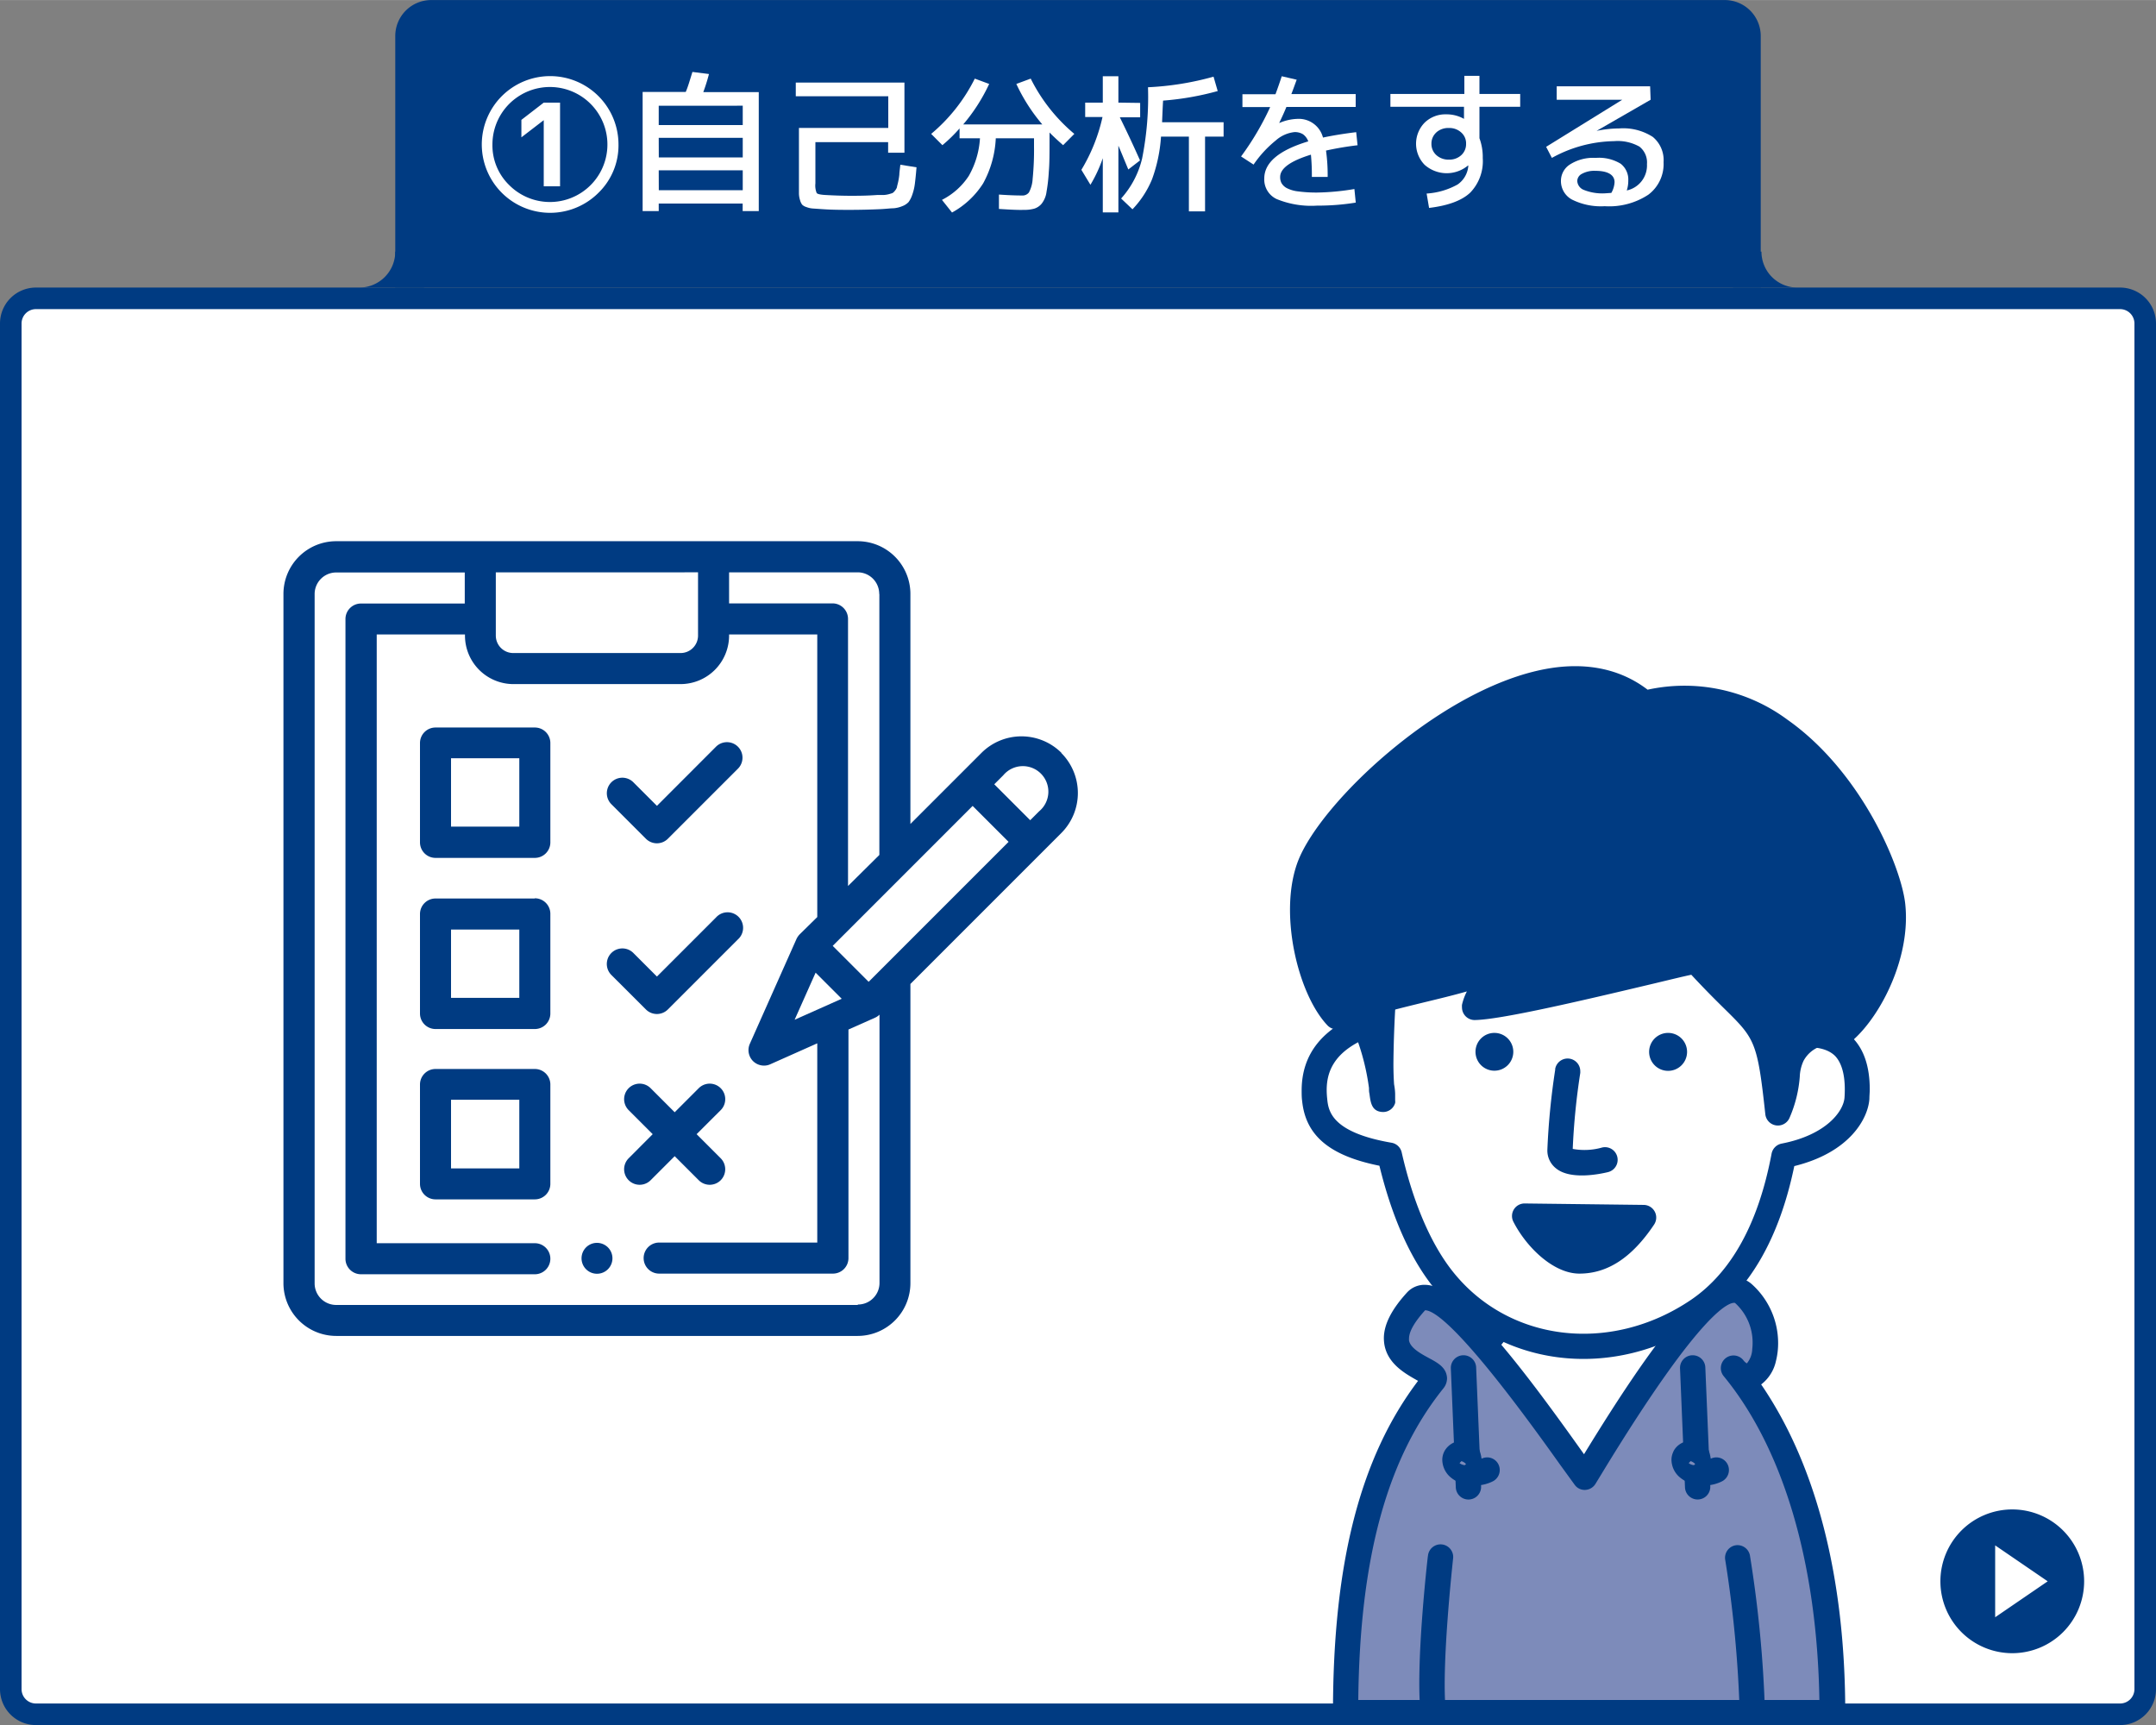 <svg id="レイヤー_1" data-name="レイヤー 1" xmlns="http://www.w3.org/2000/svg" width="105.83mm" height="84.67mm" viewBox="0 0 300 240">
  <rect x="0" y="0" width="300" height="240" fill="#808080" stroke="none"/>
  <defs>
    <style>
      .cls-1, .cls-3 {
        fill: #fff;
      }

      .cls-2, .cls-5 {
        fill: #003b82;
      }

      .cls-3, .cls-4, .cls-5 {
        isolation: isolate;
      }

      .cls-4 {
        fill: #7d8bba;
      }
    </style>
  </defs>
  <title>jobhunting-img2-1</title>
  <g>
    <rect class="cls-1" x="1.5" y="41.5" width="297" height="197" rx="3.5" ry="3.5"/>
    <path class="cls-2" d="M443,344a2,2,0,0,1,2,2V536a2,2,0,0,1-2,2H153a2,2,0,0,1-2-2V346a2,2,0,0,1,2-2H443m0-3H153a5,5,0,0,0-5,5V536a5,5,0,0,0,5,5H443a5,5,0,0,0,5-5V346a5,5,0,0,0-5-5Z" transform="translate(-148 -301)"/>
  </g>
  <path class="cls-2" d="M393,341H203V306a5,5,0,0,1,5-5H388a5,5,0,0,1,5,5Z" transform="translate(-148 -301)"/>
  <path class="cls-2" d="M207,336H203a5,5,0,0,1-5,5H207Z" transform="translate(-148 -301)"/>
  <path class="cls-2" d="M389.1,336h4a5,5,0,0,0,5,5h-8.95Z" transform="translate(-148 -301)"/>
  <g>
    <path class="cls-1" d="M231.25,327.84a9.51,9.51,0,1,1,2.81-6.75A9.2,9.2,0,0,1,231.25,327.84Zm-12.4-1.1a8,8,0,1,0-2.33-5.65A7.71,7.71,0,0,0,218.85,326.74Zm4.81-11.47h2.27v11.64h-2.27v-9.2h0l-3.11,2.39v-2.43Z" transform="translate(-148 -301)"/>
    <path class="cls-1" d="M244.35,311l2.3.29a25.3,25.3,0,0,1-.79,2.52h7.72v16.55h-2.24v-1.05H239.66v1.05h-2.24V313.78h6C243.74,313.05,244,312.11,244.35,311Zm7,7.39v-2.69H239.66v2.69Zm-11.68,4.51h11.68v-2.73H239.66Zm0,4.56h11.68v-2.77H239.66Z" transform="translate(-148 -301)"/>
    <path class="cls-1" d="M258.73,312.48h15.12v9.76h-2.27v-1.47H261.46v5.74a2.77,2.77,0,0,0,.18,1.34c.12.14.51.23,1.19.27,1.25.07,2.42.11,3.5.11s2.23,0,3.74-.11l.91,0a3.47,3.47,0,0,0,.69-.11c.26-.07.44-.13.52-.16a1.29,1.29,0,0,0,.35-.34,1.48,1.48,0,0,0,.27-.47c0-.13.09-.38.17-.76a9.39,9.39,0,0,0,.16-1c0-.28.07-.74.14-1.37l2.25.36c-.08,1-.16,1.74-.23,2.29a7.16,7.16,0,0,1-.37,1.55,3.68,3.68,0,0,1-.51,1,2.32,2.32,0,0,1-.86.56,4,4,0,0,1-1.23.3c-.42,0-1,.08-1.78.12-1.57.07-3,.1-4.3.1-1.14,0-2.42,0-3.85-.1l-1.31-.09a3,3,0,0,1-.88-.2,1.43,1.43,0,0,1-.59-.33,1.82,1.82,0,0,1-.29-.61,3.4,3.4,0,0,1-.16-.9c0-.32,0-.76,0-1.34v-7.83h12.43v-4.41H258.73Z" transform="translate(-148 -301)"/>
    <path class="cls-1" d="M287,330.06l0-2c1.27.09,2.33.13,3.17.13a1.13,1.13,0,0,0,1-.42,4.54,4.54,0,0,0,.52-1.91,40.32,40.32,0,0,0,.19-4.48v-1.15h-5.32a14.41,14.41,0,0,1-1.75,6.26,11.89,11.89,0,0,1-4.34,4.07l-1.4-1.76a9.69,9.69,0,0,0,3.73-3.33,12,12,0,0,0,1.56-5.24h-2.84v-1.37a21.07,21.07,0,0,1-2.39,2.33l-1.56-1.57a24,24,0,0,0,6.07-7.69l2,.74a24.71,24.71,0,0,1-3.61,5.63h11a24.71,24.71,0,0,1-3.61-5.63l2-.74a24,24,0,0,0,6.07,7.69l-1.56,1.57c-.78-.68-1.41-1.27-1.89-1.76v1c0,1.82,0,3.3-.1,4.43a23.68,23.68,0,0,1-.32,2.82,3.35,3.35,0,0,1-.67,1.64,2.19,2.19,0,0,1-1,.69,5,5,0,0,1-1.51.18C289.8,330.22,288.65,330.17,287,330.06Z" transform="translate(-148 -301)"/>
    <path class="cls-1" d="M306.65,315.31v2h-2.83q1.53,3.11,2.81,6L305,324.57l-.64-1.54c-.31-.76-.56-1.35-.74-1.77v9.28h-2.17V323a19.29,19.29,0,0,1-1.72,3.7l-1.26-2.08a24.4,24.4,0,0,0,2.94-7.35H299v-2h2.45v-3.67h2.17v3.67ZM309.7,318h8.56v2h-2.58v10.4h-2.25V320h-3.88a21.23,21.23,0,0,1-1.25,5.94,13.38,13.38,0,0,1-2.72,4.17L304,328.61a12.72,12.72,0,0,0,2.92-5.56,43.7,43.7,0,0,0,.82-9.92,40.75,40.75,0,0,0,9.12-1.47l.58,2a39.8,39.8,0,0,1-7.6,1.33C309.79,315.76,309.75,316.76,309.7,318Z" transform="translate(-148 -301)"/>
    <path class="cls-1" d="M326.35,311.6l2.08.48c-.31.85-.55,1.51-.74,2h8.95v1.79H327c-.22.54-.55,1.29-1,2.22l.05,0a6.78,6.78,0,0,1,2.49-.56,3.48,3.48,0,0,1,3.55,2.6q2.07-.44,4.62-.75l.19,1.82a44.31,44.31,0,0,0-4.39.74,24.74,24.74,0,0,1,.23,3.67h-2.2a29.56,29.56,0,0,0-.13-3.1q-4.28,1.32-4.28,3.1a1.74,1.74,0,0,0,.19.86,1.87,1.87,0,0,0,.71.68,4.57,4.57,0,0,0,1.59.47,19.22,19.22,0,0,0,2.66.16,33.7,33.7,0,0,0,5.18-.49l.19,1.89a32.67,32.67,0,0,1-5.37.42,12.71,12.71,0,0,1-5.63-.91,3,3,0,0,1-1.73-2.87q0-3.31,6.12-5.16a2.07,2.07,0,0,0-.75-1,2.16,2.16,0,0,0-1.17-.29,4.68,4.68,0,0,0-2.62,1.18,15.6,15.6,0,0,0-3.07,3.34l-1.74-1.13a38.52,38.52,0,0,0,4.05-6.87h-3.86v-1.79h4.6C325.83,313.16,326.11,312.34,326.35,311.6Z" transform="translate(-148 -301)"/>
    <path class="cls-1" d="M352.29,324a4.63,4.63,0,0,1-6.06-.08,4.2,4.2,0,0,1,0-5.86,4.13,4.13,0,0,1,3-1.16,4.89,4.89,0,0,1,2.48.63h0v-1.68H341.47v-1.79h10.29v-2.52h2.1v2.52h5.67v1.79h-5.67v4.37a7.59,7.59,0,0,1,.46,2.77,6.3,6.3,0,0,1-1.74,4.8q-1.74,1.65-5.73,2.13l-.34-2a10.14,10.14,0,0,0,4.31-1.26,3.47,3.47,0,0,0,1.49-2.58.06.06,0,0,1,0,0v0Zm-4.43-4.58a2.06,2.06,0,0,0-.68,1.57,2.08,2.08,0,0,0,.68,1.58,2.5,2.5,0,0,0,1.76.63,2.42,2.42,0,0,0,1.72-.63A2.07,2.07,0,0,0,352,321a2,2,0,0,0-.67-1.57,2.42,2.42,0,0,0-1.72-.63A2.5,2.5,0,0,0,347.86,319.41Z" transform="translate(-148 -301)"/>
    <path class="cls-1" d="M374.36,327.49a3.56,3.56,0,0,0,2.81-3.67,2.8,2.8,0,0,0-1.05-2.43,6.18,6.18,0,0,0-3.53-.76,18.44,18.44,0,0,0-8.65,2.33l-.8-1.54,10.59-6.55v0h-9.12V313h13l.07,1.87-7.52,4.33,0,0a16.11,16.11,0,0,1,3.15-.34,7.58,7.58,0,0,1,4.67,1.18,4.18,4.18,0,0,1,1.5,3.51,5.33,5.33,0,0,1-2.12,4.53,9.9,9.9,0,0,1-6.07,1.6,9,9,0,0,1-4.57-.93,2.92,2.92,0,0,1-1.52-2.64,2.7,2.7,0,0,1,1.26-2.24,6,6,0,0,1,3.57-.91,5.83,5.83,0,0,1,3.48.81,2.78,2.78,0,0,1,1.06,2.34A4.42,4.42,0,0,1,374.36,327.49Zm-2.15.34a3.32,3.32,0,0,0,.45-1.49c0-1-.89-1.58-2.67-1.58a3.56,3.56,0,0,0-1.86.41,1.16,1.16,0,0,0-.66,1,1.42,1.42,0,0,0,.93,1.25,6.94,6.94,0,0,0,2.93.47Z" transform="translate(-148 -301)"/>
  </g>
  <path class="cls-2" d="M428,511a10,10,0,1,0,10,10A10,10,0,0,0,428,511Zm-2.38,15V516l7.31,5Z" transform="translate(-148 -301)"/>
  <g>
    <g>
      <path class="cls-3" d="M392.72,521.14H345.5c0-23,10.57-41.64,23.61-41.64S392.72,498.15,392.72,521.14Z" transform="translate(-148 -301)"/>
      <path class="cls-2" d="M343.74,521.14a1.76,1.76,0,0,0,1.76,1.76h47.22a1.76,1.76,0,0,0,1.76-1.76c0-23.93-11.38-43.4-25.37-43.4S343.74,497.21,343.74,521.14Zm25.37-39.88c11.72,0,21.29,16.95,21.8,38.12h-43.6C347.82,498.21,357.38,481.26,369.11,481.26Z" transform="translate(-148 -301)"/>
    </g>
    <g>
      <path class="cls-4" d="M390.6,481c5.71,5.08,2.3,14.81-1.38,10.34,8.86,10.77,13.76,27.51,13.76,47.93H335.24c0-20.22,3.55-35.4,12.26-46.21,1.44-1.77-10.34-2.41-2.41-11,4-4.38,21.26,21.77,23.44,24.48C371.75,501.26,386,476.9,390.6,481Z" transform="translate(-148 -301)"/>
      <path class="cls-2" d="M388.78,478.8c-4.14.62-10.27,8-20.37,24.52l-.52-.73c-9.6-13.5-16.91-22.55-21.4-22.83a3.29,3.29,0,0,0-2.7,1.05c-2.16,2.36-3.23,4.46-3.23,6.38a6,6,0,0,0,.07.85c.46,2.73,2.93,4.07,4.56,5l.13.07c-8.05,10.63-11.84,25.33-11.84,46.17a1.74,1.74,0,0,0,.51,1.24,1.77,1.77,0,0,0,1.25.52H403a1.78,1.78,0,0,0,1.76-1.76c0-18.87-4.06-34.51-11.7-45.67a5.59,5.59,0,0,0,2.06-3.27,10.11,10.11,0,0,0,.3-2.46,11,11,0,0,0-3.63-8.19h0A3.57,3.57,0,0,0,388.78,478.8Zm-20.15,29.48a1.77,1.77,0,0,0,1.4-.88l.86-1.41c14.21-23.36,17.93-23.86,18.53-23.72v0h0a7.41,7.41,0,0,1,2.45,5.55,7.81,7.81,0,0,1-.05.86,3.3,3.3,0,0,1-.75,2,1.56,1.56,0,0,1-.5-.46h0a1.76,1.76,0,0,0-2.72,2.24h0c8.35,10.15,13,26.12,13.31,45.05H337c.21-19.75,4-33.59,11.83-43.34a2.23,2.23,0,0,0,.52-1.4,2,2,0,0,0-.05-.43c-.24-1.19-1.32-1.78-2.47-2.4s-2.59-1.41-2.77-2.45a2.11,2.11,0,0,1,0-.26c0-1,.79-2.34,2.24-3.94,1.37,0,5.6,2.93,18.7,21.37l2.14,2.95A1.7,1.7,0,0,0,368.63,508.28Z" transform="translate(-148 -301)"/>
    </g>
    <path class="cls-2" d="M346.68,517.53c-.08.62-1.74,15.32-1,21.9a1.76,1.76,0,0,0,3.5-.38c-.66-6.19,1-21,1-21.12a1.76,1.76,0,1,0-3.49-.4Z" transform="translate(-148 -301)"/>
    <path class="cls-2" d="M389.44,516a1.76,1.76,0,0,0-1.37,2.08,165,165,0,0,1,2,21.15,1.76,1.76,0,0,0,3.52,0,168,168,0,0,0-2.1-21.87A1.76,1.76,0,0,0,389.44,516Z" transform="translate(-148 -301)"/>
    <g>
      <path class="cls-3" d="M396.64,431.2c.46,4.48.74,9.11.82,13.7,2.29.09,9.53-1.21,8.88,8.88-.16,2.42-2.72,6.59-10.18,8-1.72,9.15-5.34,17-11.94,21.46-11.5,7.83-27.14,6.53-35.69-4.6-3.35-4.36-5.71-10.4-7.21-17-8.54-1.47-10.09-4.65-10.4-7.71s.05-8.24,8.54-10.91a56.53,56.53,0,0,1,3-18c5.08-13.7,12.25-16.49,28.61-16.51C389,408.52,394.9,414.45,396.64,431.2Z" transform="translate(-148 -301)"/>
      <path class="cls-2" d="M371.06,406.79c-16.07,0-24.7,2.67-30.26,17.66a57.06,57.06,0,0,0-3,17.4c-5.74,2.13-8.68,5.76-8.68,10.86,0,.47,0,1,.07,1.47.49,4.82,3.85,7.62,10.75,9,1.68,6.87,4.09,12.46,7.23,16.54,8.88,11.57,25.25,13.71,38.07,5,6.18-4.21,10.35-11.45,12.43-21.49,7.81-1.92,10.28-6.7,10.45-9.35,0-.45.05-.89.05-1.31,0-3.11-.78-5.49-2.31-7.1-2-2.09-4.78-2.34-6.68-2.35-.11-4.07-.35-8.14-.76-12.11h0C396.5,412.87,389.6,406.76,371.06,406.79Zm-21.14,70.82c-2.95-3.84-5.33-9.48-6.88-16.29a1.75,1.75,0,0,0-1.42-1.34c-8.48-1.46-8.79-4.52-8.95-6.16-.31-3,.24-6.82,7.32-9.05a1.76,1.76,0,0,0,1.23-1.64,54.53,54.53,0,0,1,2.88-17.46c4.83-13,11.26-15.34,27-15.36,16.57,0,22.14,4.9,23.82,21.07h0c.46,4.44.73,9,.81,13.55a1.71,1.71,0,0,0,1.7,1.73h.94c1.46,0,3.67-.07,5,1.27,1,1.08,1.47,3,1.29,5.74-.12,1.93-2.55,5.23-8.75,6.43a1.77,1.77,0,0,0-1.4,1.4c-1.82,9.67-5.59,16.51-11.2,20.33C372,489.49,357.66,487.67,349.92,477.61Z" transform="translate(-148 -301)"/>
    </g>
    <path class="cls-2" d="M364.41,449.76a100.27,100.27,0,0,0-1.1,11.22,3.16,3.16,0,0,0,1.22,2.58c2,1.62,6.07.79,7.25.5a1.76,1.76,0,0,0-.83-3.42,9,9,0,0,1-4.11.2,94.84,94.84,0,0,1,1.05-10.57,2.46,2.46,0,0,0,0-.26,1.76,1.76,0,0,0-3.5-.25Z" transform="translate(-148 -301)"/>
    <path class="cls-2" d="M358.57,447.36A2.63,2.63,0,1,1,356,444.7,2.63,2.63,0,0,1,358.57,447.36Z" transform="translate(-148 -301)"/>
    <path class="cls-2" d="M382.75,447.36a2.64,2.64,0,1,1-2.61-2.66A2.64,2.64,0,0,1,382.75,447.36Z" transform="translate(-148 -301)"/>
    <g>
      <path class="cls-5" d="M376.77,398.78c-13.86-12.12-42,11.6-46.42,22.46-2.52,6.22-.26,17.06,3.62,21.2,4-2.56,18.36-4.6,22.5-7,6.7-3.85-2.32.71-3.36,5.69,5.1-.08,28.21-6,30.76-6.47,9.31,10.29,9.92,7.12,11.44,21.16,1.85-4.47.85-5.69,2-8,.78-1.6,3.49-4.27,5.82-2.46,3.52-1.64,9-10.39,8.17-18.44C410.5,419.51,398.1,393.57,376.77,398.78Z" transform="translate(-148 -301)"/>
      <path class="cls-2" d="M361.7,394.36c-14.12,3.37-29.74,18.23-33,26.22-2.87,7.08-.21,18.6,4,23.06a1.75,1.75,0,0,0,2.23.28c1.82-1.17,6.8-2.39,11.18-3.46,2.11-.51,4.14-1,6-1.53a8.08,8.08,0,0,0-.68,1.86,2.19,2.19,0,0,0,0,.36,1.76,1.76,0,0,0,1.78,1.76c3.54-.05,14.22-2.53,24.85-5.06,2.18-.52,4.13-1,5.28-1.24,1.85,2,3.35,3.49,4.56,4.68,4.29,4.22,4.64,4.57,5.74,14.74a1.76,1.76,0,0,0,3.37.48,17.62,17.62,0,0,0,1.42-5.68,5.79,5.79,0,0,1,.52-2.23,4.28,4.28,0,0,1,2.29-2,.94.94,0,0,1,.87.2,1.74,1.74,0,0,0,1.82.21c4.24-2,10.1-11.55,9.18-20.23-.54-5.15-6.08-18.4-16.4-25.66a24.05,24.05,0,0,0-19.45-4.17C373.16,393.81,367.85,392.89,361.7,394.36ZM331,427.61a15.48,15.48,0,0,1,1-5.71c3-7.36,17.85-21.09,30.54-24.12,5.44-1.29,9.85-.52,13.09,2.32a1.74,1.74,0,0,0,1.58.38A20.72,20.72,0,0,1,394.61,404c8.85,6.23,14.42,18.38,14.92,23.15a12.4,12.4,0,0,1,.08,1.49c0,6.29-3.91,12.8-6.59,14.74a4.35,4.35,0,0,0-2.65-.21,7.63,7.63,0,0,0-4.63,3.88c-.91-3.58-2.32-5.14-5.45-8.22-1.34-1.31-3-3-5.11-5.29a1.77,1.77,0,0,0-1.6-.55c-.78.13-3,.66-6.42,1.47-5.81,1.39-15.59,3.71-21,4.59a19.67,19.67,0,0,1,3.64-3.44,1.9,1.9,0,0,0,.88-1.54,1.86,1.86,0,0,0-.3-1c-.28-.42-1.1-1.29-2.7-.33l-2.09,1.22c-1.77,1-6.12,2.09-10.32,3.11a69.33,69.33,0,0,0-10.79,3.21C332.46,437.35,331,432.24,331,427.61Z" transform="translate(-148 -301)"/>
    </g>
    <g>
      <path class="cls-5" d="M336.14,443.69c3.1-3.62,4.84,14.74,4.13,9.23-.5-3.86.14-17,1.43-25,.35-2.17-5.82,4.31-5.82,9.74A32.27,32.27,0,0,0,336.14,443.69Z" transform="translate(-148 -301)"/>
      <path class="cls-2" d="M340.44,426c-1.88.95-6.32,6.49-6.32,11.65l0,.87a29.54,29.54,0,0,0,.3,5.44,1.75,1.75,0,0,0,1.25,1.38,1.64,1.64,0,0,0,1.05-.05,32.3,32.3,0,0,1,1.77,7.08c0,.25,0,.56.06.76.16,1.26.31,2.46,1.76,2.57a1.74,1.74,0,0,0,1.82-1.25,1.51,1.51,0,0,0,0-.38c0-.13,0-.37,0-.56,0,0,0,0,0,.05s0-.16,0-.28q0-.62-.15-1.44c-.05-.78-.09-1.71-.09-2.87a156.33,156.33,0,0,1,1.57-20.78,2.32,2.32,0,0,0,0-.44,2,2,0,0,0-.81-1.66A2.06,2.06,0,0,0,340.44,426Zm-2.83,13.79c0-.43,0-.82,0-1.2v-.94a10.79,10.79,0,0,1,1.68-5.1c-.34,3.1-.59,6.44-.76,9.57a2.6,2.6,0,0,0-.39-.36,3.74,3.74,0,0,0-.48-.12C337.63,441,337.61,440.37,337.61,439.8Z" transform="translate(-148 -301)"/>
    </g>
    <g>
      <line class="cls-4" x1="203.64" y1="190.31" x2="204.33" y2="206.86"/>
      <path class="cls-2" d="M351.57,489.55a1.76,1.76,0,0,0-1.69,1.83l.69,16.55a1.76,1.76,0,1,0,3.52-.14l-.69-16.55A1.76,1.76,0,0,0,351.57,489.55Z" transform="translate(-148 -301)"/>
    </g>
    <g>
      <path class="cls-4" d="M355,505.5c-3.93,1.79-6.3-2.54-2.81-2.37a4.44,4.44,0,0,1,.35,2.32c-.62,0-1.13.36-1.68.39" transform="translate(-148 -301)"/>
      <path class="cls-2" d="M348.91,503.06a2.54,2.54,0,0,0-.22,1.05,3.25,3.25,0,0,0,1,2.28,4.54,4.54,0,0,0,1.74,1,2.21,2.21,0,0,1-.55.23l.78-.19a5.51,5.51,0,0,0,4-.31,1.77,1.77,0,0,0,.87-2.33,1.75,1.75,0,0,0-2.33-.87h-.05a5.6,5.6,0,0,0-.47-1.59,1.74,1.74,0,0,0-1.48-.95C350,501.26,349.15,502.51,348.91,503.06Zm2.45,1.22a1.45,1.45,0,0,1,.63.4,1.2,1.2,0,0,1-.17.16,1.42,1.42,0,0,1-.73-.28A3.57,3.57,0,0,1,351.36,504.28Z" transform="translate(-148 -301)"/>
    </g>
    <g>
      <line class="cls-4" x1="235.53" y1="190.31" x2="236.22" y2="206.86"/>
      <path class="cls-2" d="M383.46,489.55a1.76,1.76,0,0,0-1.69,1.83l.69,16.55a1.76,1.76,0,1,0,3.52-.15l-.69-16.54A1.76,1.76,0,0,0,383.46,489.55Z" transform="translate(-148 -301)"/>
    </g>
    <g>
      <path class="cls-4" d="M386.85,505.5c-3.93,1.79-6.3-2.54-2.81-2.37a4.44,4.44,0,0,1,.35,2.32c-.62,0-1.14.36-1.68.39" transform="translate(-148 -301)"/>
      <path class="cls-2" d="M380.8,503.06a2.54,2.54,0,0,0-.22,1.05,3.25,3.25,0,0,0,1,2.28,4.54,4.54,0,0,0,1.74,1,2.21,2.21,0,0,1-.55.23l.78-.19a5.51,5.51,0,0,0,4-.31,1.77,1.77,0,0,0,.87-2.33,1.75,1.75,0,0,0-2.33-.87h-.05a5.6,5.6,0,0,0-.47-1.59,1.76,1.76,0,0,0-1.48-.95C381.84,501.26,381,502.51,380.8,503.06Zm2.45,1.22a1.45,1.45,0,0,1,.63.4l-.17.16a1.39,1.39,0,0,1-.73-.28A2.37,2.37,0,0,1,383.25,504.28Z" transform="translate(-148 -301)"/>
    </g>
    <g>
      <path class="cls-5" d="M360.15,470.18c1.61,3.13,4.83,6.25,7.62,6.25,3.07,0,6-1.67,8.93-6Z" transform="translate(-148 -301)"/>
      <path class="cls-2" d="M358.65,469.26a1.75,1.75,0,0,0-.06,1.73c1.84,3.58,5.59,7.2,9.18,7.2,3.92,0,7.32-2.23,10.39-6.82a1.76,1.76,0,0,0-1.43-2.74l-16.56-.2A1.75,1.75,0,0,0,358.65,469.26Zm4.92,2.73,9.51.12c-2.19,2.23-4,2.56-5.31,2.56S365,473.55,363.57,472Z" transform="translate(-148 -301)"/>
    </g>
  </g>
  <g>
    <path class="cls-2" d="M231.06,473.91a2.15,2.15,0,1,0,1.53.63,2.18,2.18,0,0,0-1.53-.63Zm0,0" transform="translate(-148 -301)"/>
    <path class="cls-2" d="M295.7,405.74a7.88,7.88,0,0,0-11.13,0l-9.89,9.89v-32a7.34,7.34,0,0,0-7.34-7.34H194.78a7.34,7.34,0,0,0-7.34,7.34v95.89a7.35,7.35,0,0,0,7.34,7.34h72.56a7.35,7.35,0,0,0,7.34-7.34V437.89l21-21a7.88,7.88,0,0,0,0-11.13Zm-25.34-22.1v36.3L266,424.26V387.1a2.16,2.16,0,0,0-2.16-2.16H249.45v-4.32h17.89a3,3,0,0,1,3,3Zm-11.79,59.23,2.92-6.55,3.63,3.63Zm-13.44-62.25v8.8a2.43,2.43,0,0,1-2.43,2.43H219.42a2.43,2.43,0,0,1-2.43-2.43v-8.8Zm22.21,101.93H194.78a3,3,0,0,1-3-3V383.64a3,3,0,0,1,3-3h17.89v4.32H198.23a2.16,2.16,0,0,0-2.16,2.16v89a2.16,2.16,0,0,0,2.16,2.16h24.19a2.16,2.16,0,1,0,0-4.32h-22V389.26h12.28v.16a6.75,6.75,0,0,0,6.75,6.75H242.7a6.76,6.76,0,0,0,6.75-6.75v-.16h12.27v39.32L259.26,431a2.4,2.4,0,0,0-.44.65l-6.48,14.56a2.16,2.16,0,0,0,.44,2.41,2.19,2.19,0,0,0,1.53.63,2.08,2.08,0,0,0,.88-.19l6.53-2.91v27.72h-22a2.16,2.16,0,1,0,0,4.32h24.18a2.16,2.16,0,0,0,2.16-2.16v-31.8l3.71-1.65a2.08,2.08,0,0,0,.61-.42v37.33a3,3,0,0,1-3,3Zm17.26-60.69-15.73,15.73-5-5,19.47-19.47,5,5Zm8-8-1.25,1.25-5-5,1.25-1.25a3.55,3.55,0,1,1,5,5Zm0,0" transform="translate(-148 -301)"/>
    <path class="cls-2" d="M222.42,402.21H208.6a2.16,2.16,0,0,0-2.16,2.16V418.2a2.16,2.16,0,0,0,2.16,2.15h13.82a2.16,2.16,0,0,0,2.16-2.15V404.37a2.16,2.16,0,0,0-2.16-2.16ZM220.26,416h-9.5v-9.51h9.5Zm0,0" transform="translate(-148 -301)"/>
    <path class="cls-2" d="M222.42,426H208.6a2.16,2.16,0,0,0-2.16,2.16V442a2.16,2.16,0,0,0,2.16,2.16h13.82a2.16,2.16,0,0,0,2.16-2.16V428.13a2.16,2.16,0,0,0-2.16-2.16Zm-2.16,13.82h-9.5v-9.5h9.5Zm0,0" transform="translate(-148 -301)"/>
    <path class="cls-2" d="M222.42,449.72H208.6a2.16,2.16,0,0,0-2.16,2.16V465.7a2.16,2.16,0,0,0,2.16,2.16h13.82a2.16,2.16,0,0,0,2.16-2.16V451.88a2.16,2.16,0,0,0-2.16-2.16Zm-2.16,13.83h-9.5V454h9.5Zm0,0" transform="translate(-148 -301)"/>
    <path class="cls-2" d="M237.88,417.69a2.16,2.16,0,0,0,3.05,0l9.75-9.75a2.16,2.16,0,1,0-3.05-3.06l-8.22,8.23-3.28-3.28a2.16,2.16,0,0,0-3.06,3.05Zm0,0" transform="translate(-148 -301)"/>
    <path class="cls-2" d="M237.88,441.44a2.16,2.16,0,0,0,3.05,0l9.75-9.75a2.16,2.16,0,1,0-3.05-3.05l-8.22,8.22-3.28-3.28a2.16,2.16,0,0,0-3.06,3.06Zm0,0" transform="translate(-148 -301)"/>
    <path class="cls-2" d="M241.88,461.85l3.35,3.35a2.16,2.16,0,0,0,3.05,0,2.17,2.17,0,0,0,0-3.06l-3.35-3.35,3.35-3.34a2.16,2.16,0,1,0-3.05-3.06l-3.35,3.35-3.35-3.35a2.16,2.16,0,1,0-3.05,3.06l3.34,3.34-3.34,3.35a2.16,2.16,0,0,0,3.05,3.06Zm0,0" transform="translate(-148 -301)"/>
  </g>
</svg>
